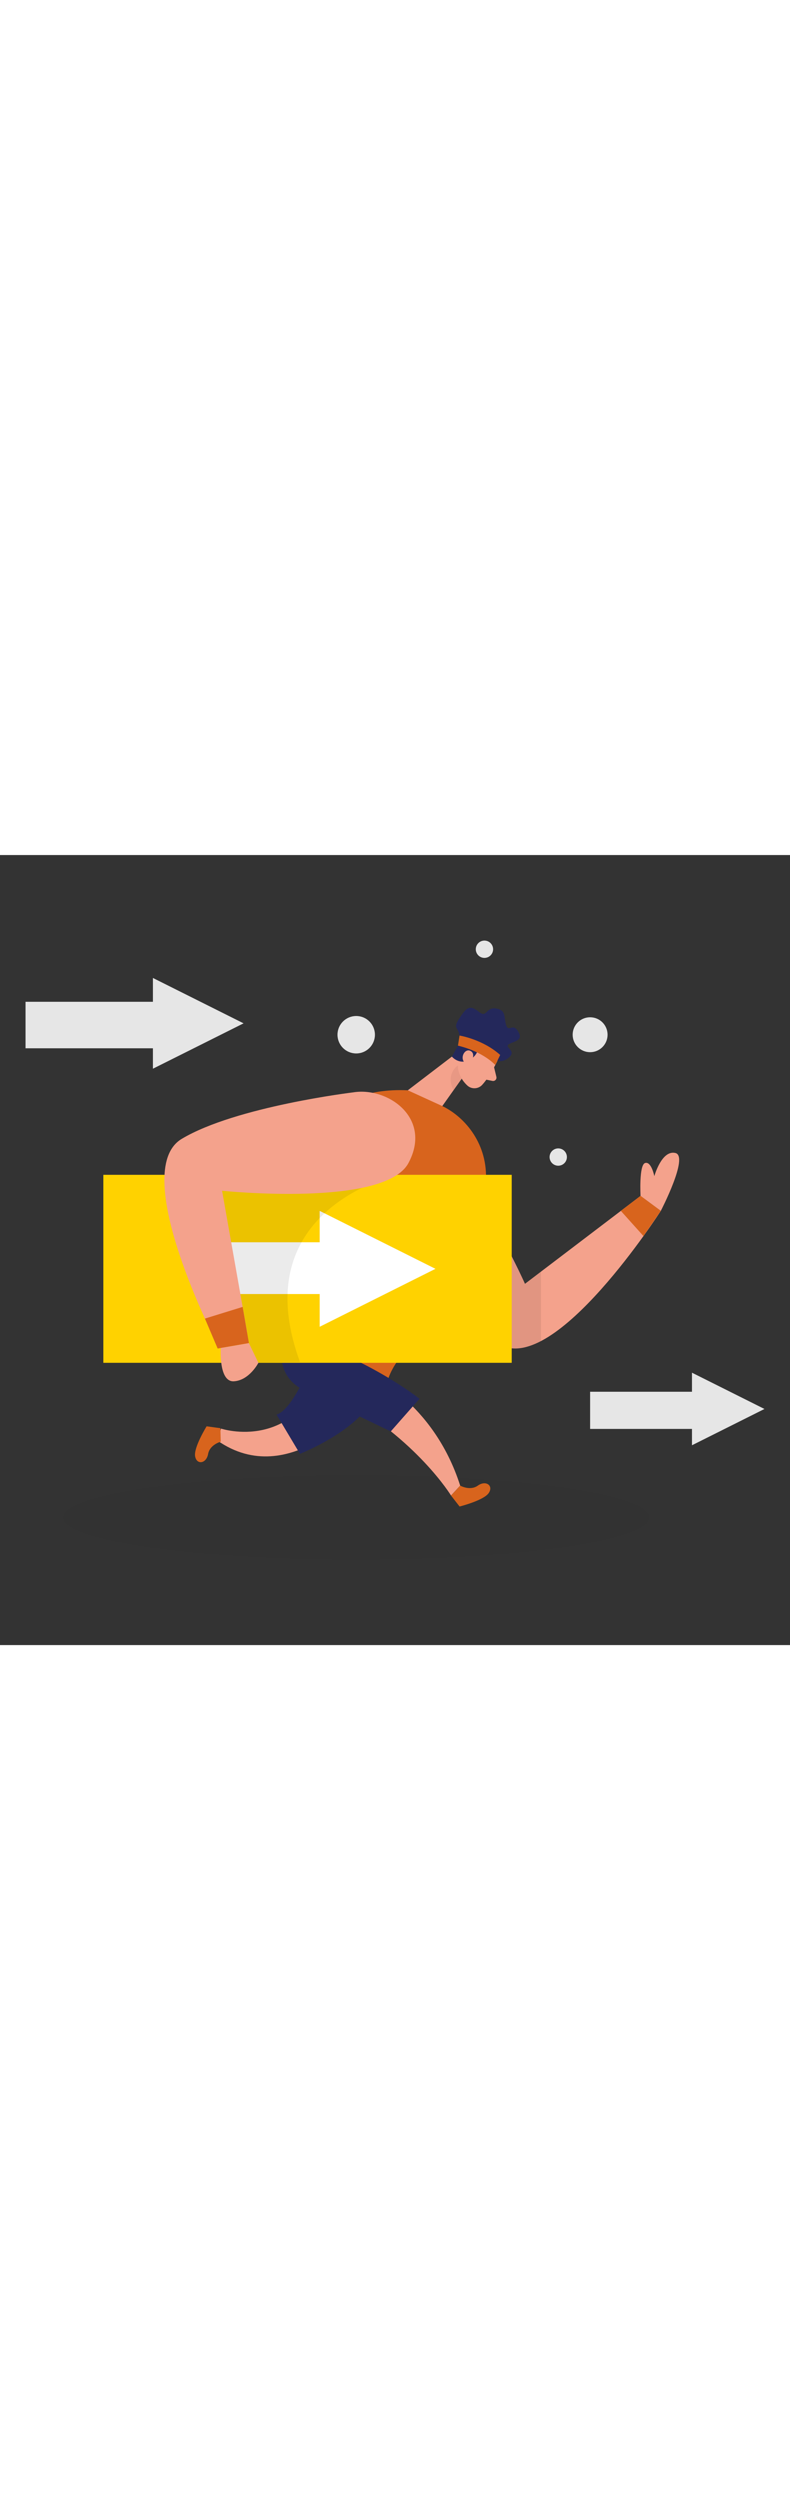 <svg id="_0007_moving_forward" xmlns="http://www.w3.org/2000/svg" viewBox="0 0 500 500" data-imageid="moving-forward-60" imageName="Moving Forward" class="illustrations_image" style="width: 158px;"><rect x="0" y="0" width="500" height="500" fill="#333333" stroke="none"/><defs><style>.cls-1_moving-forward-60{fill:#fff;}.cls-2_moving-forward-60{fill:#f4a28c;}.cls-3_moving-forward-60{fill:#e6e6e6;}.cls-4_moving-forward-60{fill:#ce8172;opacity:.31;}.cls-5_moving-forward-60{opacity:.02;}.cls-5_moving-forward-60,.cls-6_moving-forward-60{fill:#000001;}.cls-7_moving-forward-60{fill:#24285b;}.cls-6_moving-forward-60{opacity:.08;}.cls-8_moving-forward-60{fill:#ffd200;}.cls-9_moving-forward-60{fill:#68e1fd;}</style></defs><ellipse id="sd_moving-forward-60" class="cls-5_moving-forward-60" cx="225.45" cy="419.18" rx="185.54" ry="26.68"/><g id="runner_moving-forward-60"><path class="cls-2_moving-forward-60" d="m236.67,230.21s44.93,60.16,79.84,79.66c34.91,19.5,101.72-84.67,101.72-84.67l-12.82-9.48-73.15,55.64s-42.04-94.48-74.07-93.48c-32.03,1.01-35.32,34.99-21.52,52.33Z"/><path class="cls-2_moving-forward-60" d="m312.68,134.23l1.49,6.14c.37,1.52-.97,2.9-2.49,2.59l-5.07-1.04,6.07-7.69Z"/><path class="cls-2_moving-forward-60" d="m316.56,126.52s-5.24,12.21-11.37,18.92c-2.48,2.72-6.77,2.91-9.45.39-3.33-3.13-6.93-8.34-4.92-15.22l1.98-12.1s1.51-7.54,10.66-8.75c9.15-1.21,16.66,9.49,13.1,16.77Z"/><polygon class="cls-2_moving-forward-60" points="293.11 122.13 258.1 148.89 274.46 166.59 292.76 140.78 293.11 122.13"/><path class="cls-7_moving-forward-60" d="m289.84,120.62l-3.84,6.94s4.63,5.63,11.31,1.98,5.75-10.71,5.75-10.71c0,0-.71,5.04,4.31,4.48s7.39.87,6.15,3.79c-1.24,2.92,3.68,5.4,8.72.93,5.04-4.46-3.97-6.53.19-8.53,4.17-2,8.78-2.43,5.42-7.99-3.36-5.56-6.13,1.12-7.58-4.07-1.45-5.19.12-9.3-6.35-10.33-6.47-1.03-5.66,6.22-10.67,2.23s-7.31-3.65-11.13,1.96c-2.49,3.65-4.33,6.34-3.03,8.43,2.09,3.36,2.67,7.43.75,10.89Z"/><path class="cls-2_moving-forward-60" d="m298.74,129.87s2.33-4.55-1.24-6.02c-3.57-1.47-6.98,5.09-2.7,8.17l3.95-2.15Z"/><path class="cls-2_moving-forward-60" d="m232.17,327.81s42.01,17.75,59.08,71.26l-5.8,6.27s-21.37-35.17-70.32-62.34l17.04-15.19Z"/><path class="cls-2_moving-forward-60" d="m229.39,347.27s-45.87,55.56-91.91,23.2l2.41-7.49s48.49,16.21,67.8-42.42l21.7,26.71Z"/><path class="cls-4_moving-forward-60" d="m292.24,141.51s-2.72-4.38-2.38-8.36c0,0-8.08,5.07-2.86,15.75l5.24-7.39Z"/><path class="cls-9_moving-forward-60 targetColor" d="m258.1,148.89l21.83,9.98c14.49,6.96,29.11,24.25,27.57,47.93-.77,11.91-3.42,17.65-7.17,34.63-4.51,20.42-4.12,41.82-21.41,53.58-12.95,8.8-30.1,23.1-33.96,39.07l-65.37-31.29s-28.93-158.87,78.51-153.9Z" style="fill: rgb(216, 100, 29);"/><path class="cls-7_moving-forward-60" d="m179.59,302.79s-9.04,25.84,13.35,36.17c22.39,10.33,54.36,25.84,54.36,25.84l18.2-20.67s-35.52-28.42-85.91-41.34Z"/><rect class="cls-8_moving-forward-60" x="65.41" y="202.38" width="258.46" height="118.98"/><polygon class="cls-1_moving-forward-60" points="275.61 261.88 202.32 225.2 202.32 245.08 125.43 245.08 125.43 277.84 202.32 277.84 202.32 298.56 275.61 261.88"/><path class="cls-6_moving-forward-60" d="m251.36,202.38s-97.39,21.09-61.44,118.59l-46.66.39-11.15-72.84,5.72-54.26,113.54,8.11Z"/><path class="cls-2_moving-forward-60" d="m223.91,150.15s-74.55,8.94-108.87,29.46c-34.32,20.53,22.64,130.39,22.64,130.39l18.7-8.16-15.82-89.37s102.86,10.7,117.97-17.57c15.1-28.26-12.71-48.06-34.62-44.76Z"/><polygon class="cls-9_moving-forward-60 targetColor" points="129.7 293.36 153.58 285.97 157.55 308.88 137.76 312.32 129.7 293.36" style="fill: rgb(216, 100, 29);"/><path class="cls-7_moving-forward-60" d="m195.98,323.64s-11.21,27.78-20.96,30.48l14.82,24.84s24.85-9.75,39.13-25.02c0,0-18.34-32.02-32.99-30.3Z"/><path class="cls-9_moving-forward-60 targetColor" d="m291.25,399.07s6.23,3.55,11.2-.01,10.05-.07,6.9,4.67-18.48,8.57-18.48,8.57l-5.41-6.94,5.8-6.27Z" style="fill: rgb(216, 100, 29);"/><path class="cls-9_moving-forward-60 targetColor" d="m139.71,371.29s-6.94,1.8-8.01,7.82c-1.07,6.02-7.16,7.06-8.2,1.46s7.27-19.03,7.27-19.03l8.72,1.2.22,8.54Z" style="fill: rgb(216, 100, 29);"/><path class="cls-2_moving-forward-60" d="m405.41,215.71s-1.07-19.62,2.89-20.81c3.96-1.19,5.83,8.34,5.83,8.34,0,0,4.64-16.75,13.34-14.67,8.7,2.08-9.23,36.62-9.23,36.62l-12.82-9.48Z"/><path class="cls-2_moving-forward-60" d="m139.74,311.98s-1.47,21.71,8.32,21.08c9.8-.63,15.49-11.69,15.49-11.69l-6-12.48-17.81,3.09Z"/><polygon class="cls-9_moving-forward-60 targetColor" points="405.41 215.71 392.94 225.2 407.26 241.15 418.23 225.2 405.41 215.71" style="fill: rgb(216, 100, 29);"/><path class="cls-6_moving-forward-60" d="m342.37,263.66v43.94s-9,5.71-18.5,4.7v-58.3l8.39,17.36,10.11-7.69Z"/><path class="cls-9_moving-forward-60 targetColor" d="m290.84,114.24s14.61,2.32,25.73,12.28l-3.09,6.39s-7.25-8.3-23.63-12.28l1-6.39Z" style="fill: rgb(216, 100, 29);"/></g><g id="bg_moving-forward-60"><polygon class="cls-3_moving-forward-60" points="154.16 106.51 96.78 77.79 96.78 92.88 16.16 92.88 16.16 122.3 96.78 122.3 96.78 135.23 154.16 106.51"/><polygon class="cls-3_moving-forward-60" points="483.84 350.57 437.96 327.61 437.96 339.67 373.49 339.67 373.49 363.19 437.96 363.19 437.96 373.54 483.84 350.57"/><circle class="cls-3_moving-forward-60" cx="225.45" cy="113.72" r="11.85"/><circle class="cls-3_moving-forward-60" cx="306.61" cy="59.62" r="5.48"/><circle class="cls-3_moving-forward-60" cx="373.49" cy="113.72" r="11.05"/><circle class="cls-3_moving-forward-60" cx="353.32" cy="191.14" r="5.48"/></g></svg>